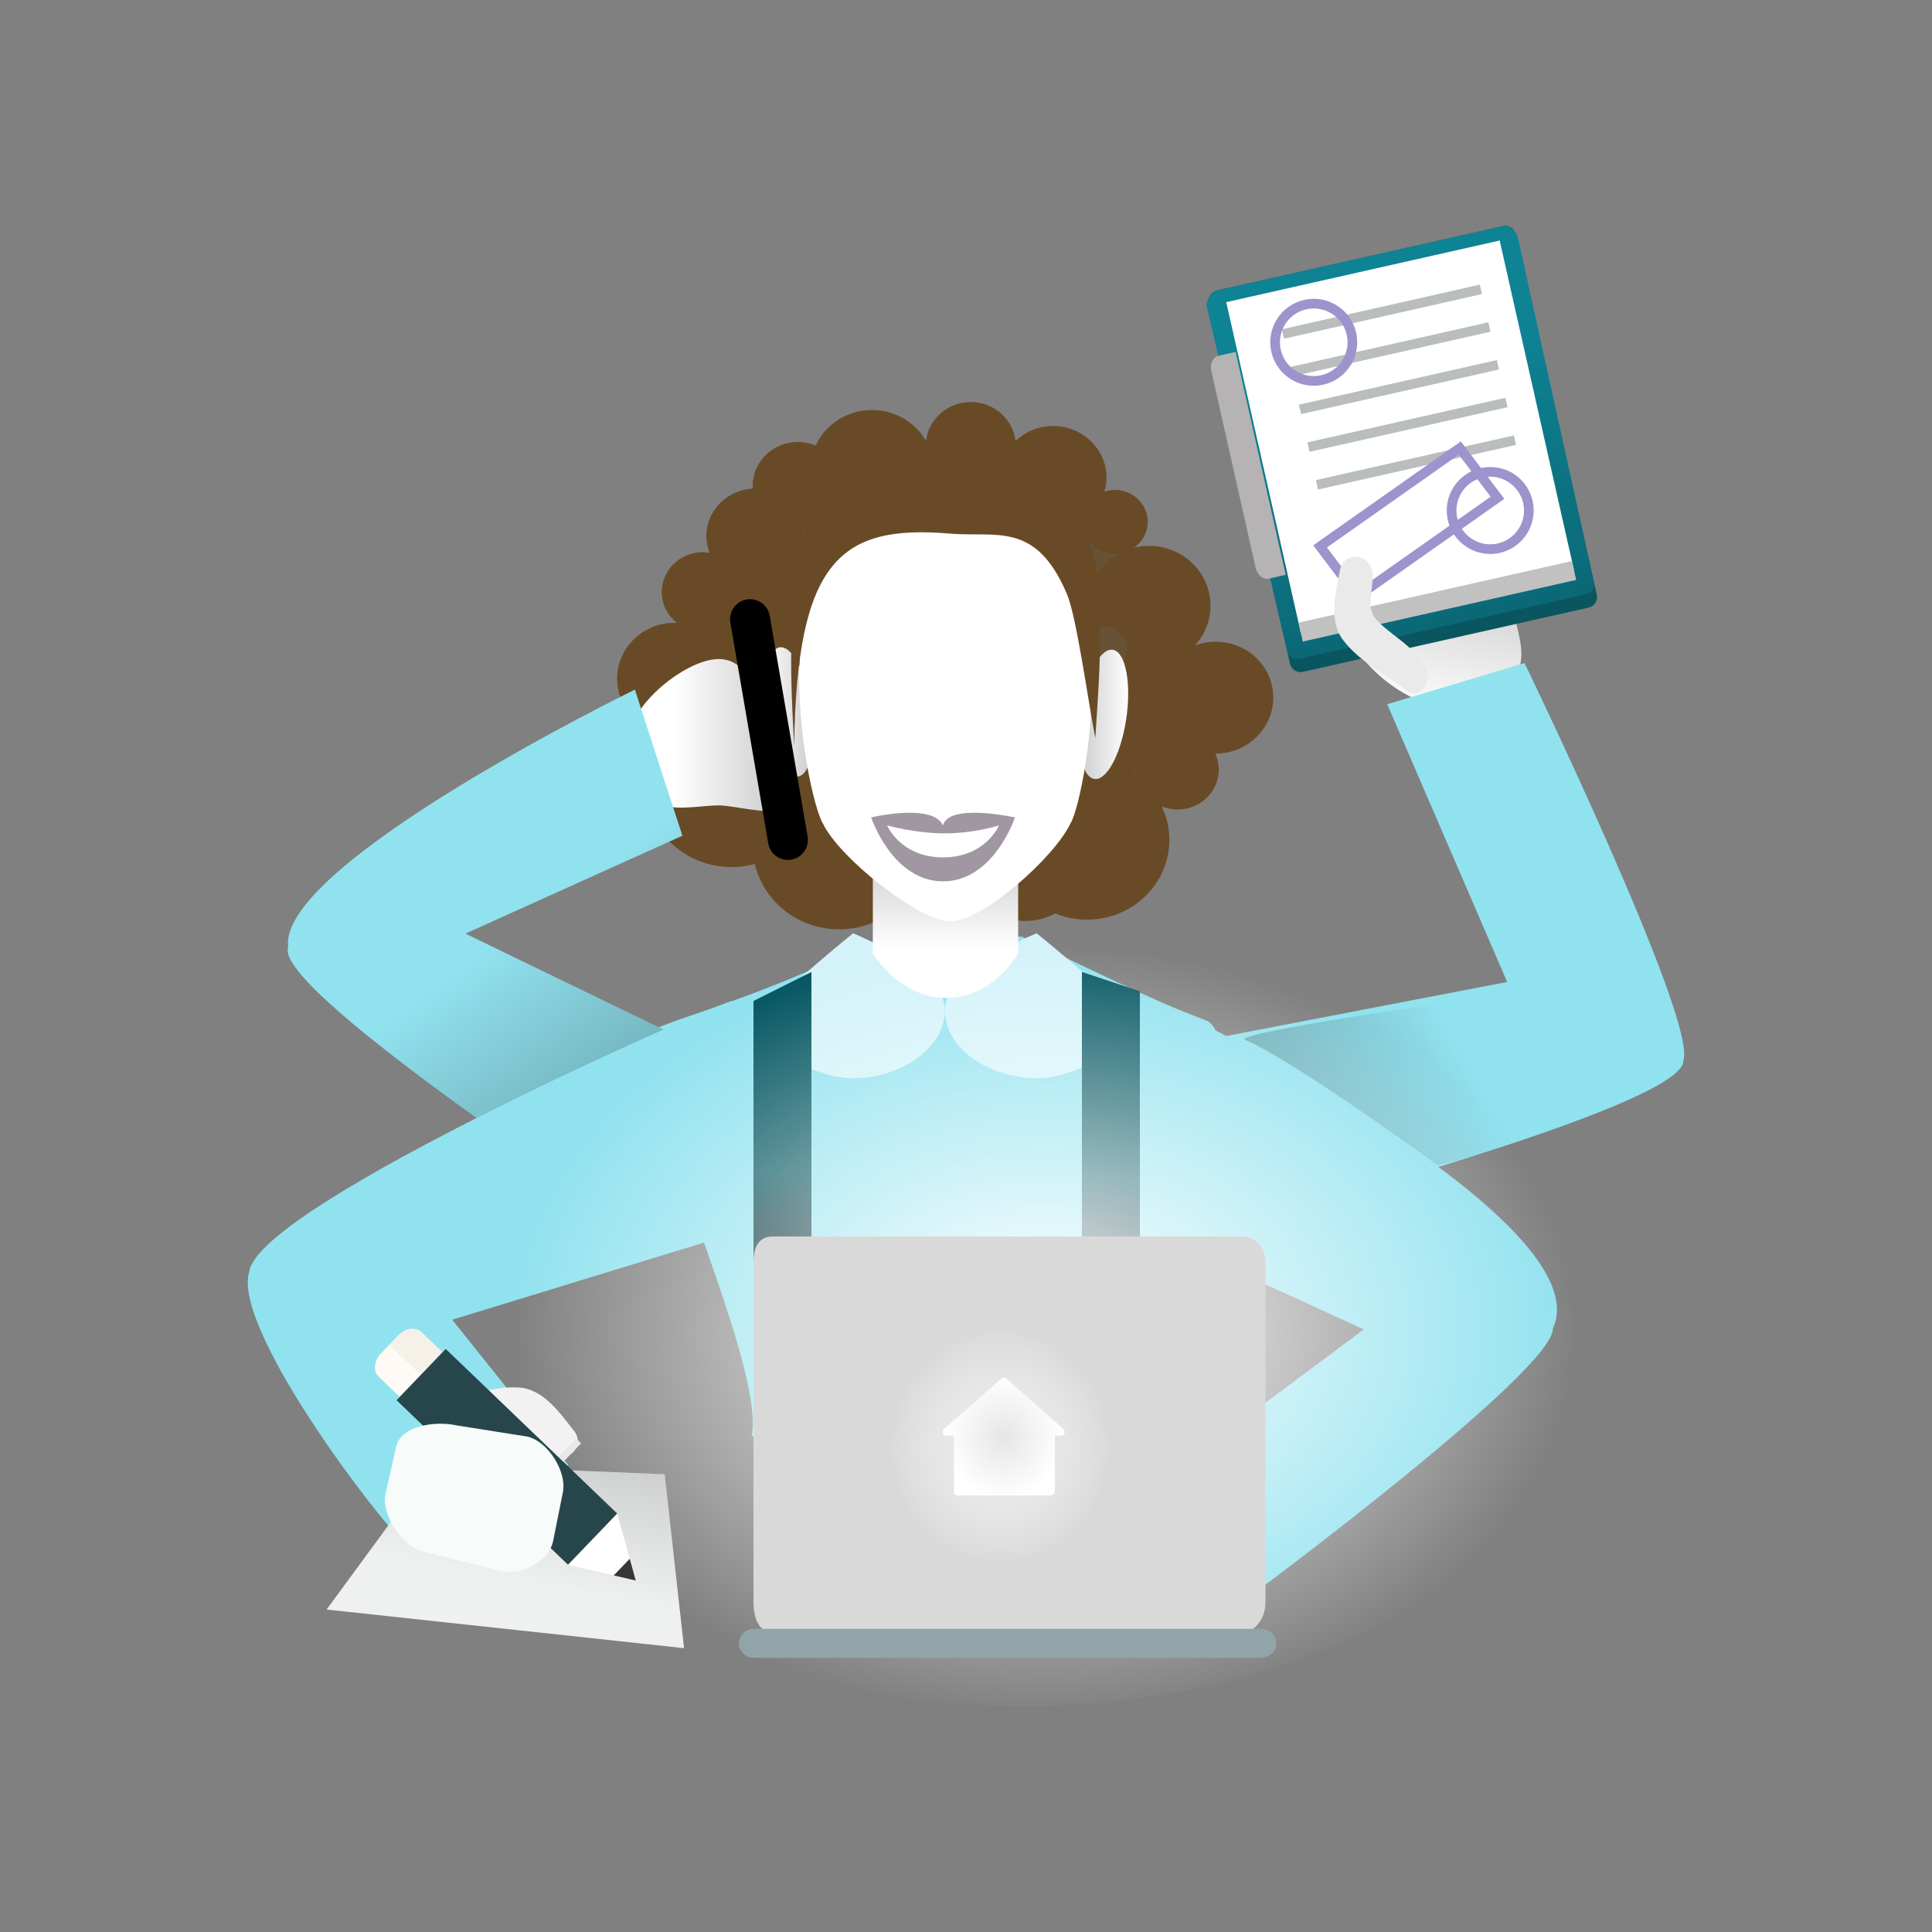 <?xml version="1.0" encoding="utf-8"?>
<!-- Generator: Adobe Illustrator 16.0.0, SVG Export Plug-In . SVG Version: 6.00 Build 0)  -->
<!DOCTYPE svg PUBLIC "-//W3C//DTD SVG 1.1//EN" "http://www.w3.org/Graphics/SVG/1.1/DTD/svg11.dtd">
<svg version="1.1" id="Layer_1" xmlns="http://www.w3.org/2000/svg" xmlns:xlink="http://www.w3.org/1999/xlink" x="0px" y="0px"
	 width="200px" height="200px" viewBox="0 0 200 200" enable-background="new 0 0 200 200" xml:space="preserve">
<rect x="0" y="0" width="200" height="200" fill="#808080" stroke="none"/>
<g>
	<path fill-rule="evenodd" clip-rule="evenodd" fill="#91E2EF" d="M98.187,141.097c16.049,0,13.93,2.791,23.422-3.676
		c-1.564-7.236,8.166-29.804,3.204-31.804c-2.276-0.917-3.201-0.969-19.029-8.657l-14.185-0.092
		c-15.217,7.511-22.9,8.622-24.737,10.249c-2.737,2.422,12.562,33.964,10.951,41.5C87.197,154.816,82.517,141.097,98.187,141.097z"
		/>
	<circle fill-rule="evenodd" clip-rule="evenodd" fill="#685236" cx="112.512" cy="58.157" r="4.135"/>
	<circle fill-rule="evenodd" clip-rule="evenodd" fill="#685236" cx="76.95" cy="76.352" r="6.616"/>
	<circle fill-rule="evenodd" clip-rule="evenodd" fill="#685236" cx="114.992" cy="80.486" r="3.309"/>
	<path fill-rule="evenodd" clip-rule="evenodd" fill="#EBD990" d="M54.583,82.844"/>
	<path fill-rule="evenodd" clip-rule="evenodd" fill="#D3F3F9" d="M115.812,104.117c3.055,3.146-3.806,7.5-8.5,7.5
		s-9.5-2.917-9.5-7.059c0-4.143,9.5-7.941,9.5-7.941S112.812,101.029,115.812,104.117z"/>
	<path fill-rule="evenodd" clip-rule="evenodd" fill="#D3F3F9" d="M79.812,104.117c-3.055,3.146,3.806,7.5,8.5,7.5
		s9.5-2.917,9.5-7.059c0-4.143-9.5-7.941-9.5-7.941S82.812,101.029,79.812,104.117z"/>
	<path fill-rule="evenodd" clip-rule="evenodd" fill="#684B26" d="M131.812,72.217c0-3.197-2.67-5.789-5.965-5.789
		c-0.761,0-1.486,0.144-2.155,0.396c1.005-1.096,1.621-2.535,1.621-4.117c0-3.427-2.86-6.202-6.392-6.202
		c-0.521,0-1.026,0.067-1.511,0.182c0.847-0.602,1.403-1.566,1.403-2.664c0-1.826-1.526-3.307-3.409-3.307
		c-0.378,0-0.735,0.074-1.074,0.184c0.13-0.456,0.222-0.928,0.222-1.425c0-2.969-2.479-5.376-5.537-5.376
		c-1.517,0-2.888,0.594-3.889,1.552c-0.268-2.265-2.227-4.032-4.634-4.032c-2.405,0-4.364,1.767-4.632,4.03
		c-1.09-1.91-3.185-3.204-5.592-3.204c-2.601,0-4.834,1.51-5.832,3.673c-0.565-0.233-1.186-0.364-1.838-0.364
		c-2.588,0-4.686,2.037-4.686,4.549c0,0.092,0.022,0.178,0.028,0.269c-2.686,0.148-4.823,2.291-4.823,4.935
		c0,0.607,0.128,1.183,0.334,1.721c-0.227-0.036-0.454-0.067-0.691-0.067c-2.353,0-4.26,1.852-4.26,4.136
		c0,1.288,0.62,2.425,1.572,3.183c-0.075-0.003-0.148-0.011-0.224-0.011c-3.294,0-5.965,2.592-5.965,5.789
		c0,2.77,2.005,5.081,4.682,5.651c-1.106,1.445-1.769,3.229-1.769,5.168c0,4.795,4.005,8.683,8.947,8.683
		c0.831,0,1.631-0.118,2.395-0.324c0.9,3.873,4.459,6.768,8.721,6.768c4.941,0,8.947-3.888,8.947-8.684s-4.006-8.684-8.947-8.684
		c-0.831,0-1.632,0.118-2.395,0.324c-0.421-1.813-1.43-3.403-2.817-4.59c0.004-0.123,0.009-0.248,0.014-0.369
		c0.016,0,0.031,0.002,0.047,0.002c4.941,0,8.947-3.888,8.947-8.684c0-3.205-1.794-5.995-4.456-7.496
		c2.661-2.658,6.567-3.224,11.981-2.78c4.961,0.406,9.156-1.315,12.473,6.229c0.292,0.664,0.594,1.814,0.896,3.208
		c-2.648,1.401-4.447,4.12-4.447,7.254c0,2.873,1.512,5.402,3.804,6.885c-2.418,0.454-4.468,1.899-5.689,3.882
		c-3.058,0.462-5.404,3.094-5.404,6.28c0,3.513,2.848,6.36,6.359,6.36c1.108,0,2.149-0.284,3.057-0.783
		c1.017,0.415,2.132,0.646,3.304,0.646c4.704,0,8.521-3.703,8.521-8.27c0-1.234-0.287-2.402-0.787-3.454
		c0.505,0.205,1.059,0.319,1.64,0.319c2.353,0,4.261-1.852,4.261-4.135c0-0.59-0.132-1.148-0.361-1.656
		c0.015,0,0.029,0.002,0.043,0.002C129.143,78.006,131.812,75.414,131.812,72.217z M75.745,72.389c-0.122,0-0.24,0.013-0.361,0.018
		c0.077-0.187,0.143-0.378,0.2-0.573c0.226,0.206,0.462,0.399,0.709,0.583C76.11,72.404,75.93,72.389,75.745,72.389z M81.161,74.172
		c0.083,0.005,0.168,0.008,0.251,0.013c0.003,0.066,0.006,0.133,0.009,0.198C81.334,74.313,81.25,74.238,81.161,74.172z
		 M83.29,54.935c-0.007-0.05-0.014-0.101-0.021-0.15c0.031-0.004,0.059-0.016,0.089-0.021C83.334,54.82,83.312,54.878,83.29,54.935z
		 M112,53.99c0,0.011-0.003,0.021-0.003,0.031c0,0.097,0.021,0.188,0.028,0.281c-0.042-0.086-0.081-0.174-0.125-0.259
		C111.933,54.024,111.968,54.01,112,53.99z M113.627,59.259c-0.205-1.087-0.48-2.134-0.832-3.134c0.624,0.73,1.557,1.205,2.61,1.205
		c0.14,0,0.272-0.024,0.407-0.04C114.931,57.768,114.188,58.449,113.627,59.259z M117.249,80.045
		c0.143-0.027,0.284-0.063,0.425-0.097c0.01,0.145,0.019,0.29,0.044,0.431C117.563,80.265,117.41,80.149,117.249,80.045z"/>
	<linearGradient id="SVGID_1_" gradientUnits="userSpaceOnUse" x1="97.878" y1="98.19" x2="97.878" y2="88.027">
		<stop  offset="0" style="stop-color:#FFFFFF"/>
		<stop  offset="0.972" style="stop-color:#CCCCCC"/>
	</linearGradient>
	<path fill-rule="evenodd" clip-rule="evenodd" fill="url(#SVGID_1_)" d="M105.399,80.159v18.553
		c-3.715,5.934-10.756,6.321-15.043,0V80.159C90.356,70.887,105.399,70.887,105.399,80.159z"/>
	<linearGradient id="SVGID_2_" gradientUnits="userSpaceOnUse" x1="79.106" y1="73.697" x2="84.211" y2="73.697">
		<stop  offset="0" style="stop-color:#FFFFFF"/>
		<stop  offset="0.972" style="stop-color:#CCCCCC"/>
	</linearGradient>
	<path fill-rule="evenodd" clip-rule="evenodd" fill="url(#SVGID_2_)" d="M80.396,67.121c1.225-0.692,2.782,1.69,3.479,5.322
		c0.698,3.633,0.271,7.139-0.955,7.83c-1.224,0.69-2.782-1.692-3.479-5.325C78.744,71.316,79.171,67.812,80.396,67.121z"/>
	<circle fill-rule="evenodd" clip-rule="evenodd" fill="#685236" cx="114.165" cy="67.254" r="2.481"/>
	
		<linearGradient id="SVGID_3_" gradientUnits="userSpaceOnUse" x1="41.383" y1="73.949" x2="46.488" y2="73.949" gradientTransform="matrix(-1 0 0 1 158.172 0)">
		<stop  offset="0" style="stop-color:#FFFFFF"/>
		<stop  offset="0.972" style="stop-color:#CCCCCC"/>
	</linearGradient>
	<path fill-rule="evenodd" clip-rule="evenodd" fill="url(#SVGID_3_)" d="M115.499,67.374c-1.224-0.693-2.783,1.689-3.479,5.323
		c-0.698,3.632-0.271,7.137,0.955,7.828c1.223,0.691,2.781-1.691,3.479-5.324C117.15,71.569,116.724,68.064,115.499,67.374z"/>
	<path fill-rule="evenodd" clip-rule="evenodd" fill="#FFFFFF" d="M98.037,50.327c-21.801,0-14.381,32.661-12.857,34.905
		c1.654,3.523,9.924,10.141,13.232,10.141s10.751-6.617,12.405-10.141C112.342,82.988,118.979,50.327,98.037,50.327z"/>
	<path fill-rule="evenodd" clip-rule="evenodd" fill="#684B26" d="M98.332,55.239c-11.308-0.953-15.849,2.744-16.119,21.981
		C81.527,64.555,80.43,45.59,97.896,46.414c18.295,0.863,16.274,17.358,15.489,30.018c-0.836-4.414-1.953-12.631-2.947-14.964
		C107.219,53.924,103.146,55.646,98.332,55.239z"/>
	<linearGradient id="SVGID_4_" gradientUnits="userSpaceOnUse" x1="69.643" y1="76.094" x2="81.147" y2="76.094">
		<stop  offset="0" style="stop-color:#FFFFFF"/>
		<stop  offset="0.972" style="stop-color:#CCCCCC"/>
	</linearGradient>
	<path fill-rule="evenodd" clip-rule="evenodd" fill="url(#SVGID_4_)" d="M80.316,75.799c-2.028-3.659-2.659-7.575-5.938-7.575
		c-3.28,0-9.562,4.82-9.4,8.954c0.324,8.267,6.12,6.197,9.4,6.197C77.658,83.375,86.582,87.102,80.316,75.799z"/>
	
		<linearGradient id="SVGID_5_" gradientUnits="userSpaceOnUse" x1="177.56" y1="79.26" x2="184.842" y2="64.912" gradientTransform="matrix(1.101 -0.239 0.228 0.974 -67.363 39.258)">
		<stop  offset="0" style="stop-color:#FFFFFF"/>
		<stop  offset="0.972" style="stop-color:#CCCCCC"/>
	</linearGradient>
	<path fill-rule="evenodd" clip-rule="evenodd" fill="url(#SVGID_5_)" d="M147.204,58.192c-3.769,2.632-8.037,3.927-7.538,7.167
		c0.499,3.241,6.824,8.624,11.408,7.754c9.162-1.737,5.975-7.109,5.476-10.351C156.051,59.521,158.847,50.061,147.204,58.192z"/>
	<path fill-rule="evenodd" clip-rule="evenodd" fill="#91E2EF" d="M113.777,125.057l10.035-19.439c0,0,42,21,36.941,31.9
		c0.149,4.316-30.518,27.1-30.518,27.1l-11.424-10.309l22.37-16.691L113.777,125.057z"/>
	<path fill-rule="evenodd" clip-rule="evenodd" fill="#91E2EF" d="M76.812,110.518l-8.841,17.939c0,0-39.925-25.918-38.135-30.4
		c-1.172-8.584,35.887-26.668,35.887-26.668l4.918,15.124L48.179,96.648L76.812,110.518z"/>
	<linearGradient id="SVGID_6_" gradientUnits="userSpaceOnUse" x1="110.004" y1="170.677" x2="54.835" y2="94.947">
		<stop  offset="0" style="stop-color:#000000"/>
		<stop  offset="1" style="stop-color:#000000;stop-opacity:0"/>
	</linearGradient>
	<path fill-rule="evenodd" clip-rule="evenodd" fill="url(#SVGID_6_)" d="M76.812,110.518l-8.841,17.939
		c0,0-39.925-25.918-38.135-30.4c-1.172-8.584,35.887-26.668,35.887-26.668l4.918,15.124L48.179,96.648L76.812,110.518z"/>
	<path fill-rule="evenodd" clip-rule="evenodd" fill="#91E2EF" d="M124.583,107.7l3.907,18.917c0,0,46.057-12.024,45.771-16.841
		c1.5-4.05-16.441-41.135-16.441-41.135l-14.217,4.257l12.418,28.754L124.583,107.7z"/>
	
		<linearGradient id="SVGID_7_" gradientUnits="userSpaceOnUse" x1="98.418" y1="138.402" x2="178.721" y2="115.111" gradientTransform="matrix(0.976 -0.22 0.22 0.976 -47.98 36.274)">
		<stop  offset="0" style="stop-color:#000000"/>
		<stop  offset="1" style="stop-color:#000000;stop-opacity:0"/>
	</linearGradient>
	<path fill-rule="evenodd" clip-rule="evenodd" fill="url(#SVGID_7_)" d="M128.812,107.617c4.877,1.978,20,13,20,13
		s25.418-5.952,25.132-10.771c1.501-4.05-16.966-7.113-16.966-7.113S128.276,106.712,128.812,107.617z"/>
	<linearGradient id="SVGID_8_" gradientUnits="userSpaceOnUse" x1="81.001" y1="121.548" x2="80.951" y2="127.548">
		<stop  offset="0" style="stop-color:#095964"/>
		<stop  offset="1" style="stop-color:#053238"/>
	</linearGradient>
	<path fill-rule="evenodd" clip-rule="evenodd" fill="url(#SVGID_8_)" d="M78,138.617v-35l6-3v39C82,139.457,79,138.89,78,138.617z"
		/>
	<path fill-rule="evenodd" clip-rule="evenodd" fill="#91E2EF" d="M75.157,127.932c0,0,4.655-20.314,0.655-24.314c-1,0-49,21-50,28
		c-2,6,15,28,17,29c8,8,16-9,16-9l-12-15L75.157,127.932z"/>
	<linearGradient id="SVGID_9_" gradientUnits="userSpaceOnUse" x1="114.984" y1="121.956" x2="115.121" y2="127.954">
		<stop  offset="0" style="stop-color:#095964"/>
		<stop  offset="1" style="stop-color:#053238"/>
	</linearGradient>
	<path fill-rule="evenodd" clip-rule="evenodd" fill="url(#SVGID_9_)" d="M118,141.617v-39l-6-2v42
		C113,142.457,116,141.89,118,141.617z"/>
	<path fill-rule="evenodd" clip-rule="evenodd" fill="#A097A3" d="M105.068,84.621c0,0-2.195,6.616-7.443,6.616
		c-5.247,0-7.443-6.616-7.443-6.616s6.354-1.525,7.443,0.827C98.19,83.096,105.068,84.621,105.068,84.621z"/>
	
		<radialGradient id="light_1_" cx="104.709" cy="137.783" r="40.028" gradientTransform="matrix(1.378 0 0 1 -36.155 0)" gradientUnits="userSpaceOnUse">
		<stop  offset="0" style="stop-color:#FFFFFF"/>
		<stop  offset="1" style="stop-color:#FFFFFF;stop-opacity:0"/>
	</radialGradient>
	<ellipse id="light" fill="url(#light_1_)" cx="105.812" cy="134.117" rx="62" ry="42.5"/>
	<path fill-rule="evenodd" clip-rule="evenodd" fill="#FFFFFF" d="M103.414,85.448c0,0-1.383,3.308-5.789,3.308
		s-5.789-3.308-5.789-3.308s2.902,0.822,5.979,0.822C100.892,86.271,103.414,85.448,103.414,85.448z"/>
	<path fill-rule="evenodd" clip-rule="evenodd" fill="#D9D9D9" d="M131,165.903c0,1.552-1.031,3.097-2.487,3.097H79.998
		c-1.455,0-1.998-1.545-1.998-3.097v-35.244c0-1.553,0.543-2.659,1.998-2.659h48.515c1.456,0,2.487,1.106,2.487,2.659V165.903z"/>
	
		<radialGradient id="SVGID_10_" cx="99.358" cy="140.676" r="12.882" gradientTransform="matrix(0.893 0 0 0.954 14.786 15.535)" gradientUnits="userSpaceOnUse">
		<stop  offset="0" style="stop-color:#E6E6E6"/>
		<stop  offset="0.464" style="stop-color:#F4F4F4;stop-opacity:0.536"/>
		<stop  offset="1" style="stop-color:#FFFFFF;stop-opacity:0"/>
	</radialGradient>
	<path fill-rule="evenodd" clip-rule="evenodd" fill="url(#SVGID_10_)" d="M131,165.903c0,1.552-1.401,3.097-2.857,3.097H79.628
		c-1.455,0-1.628-1.545-1.628-3.097v-35.244c0-1.553,0.173-2.659,1.628-2.659h48.515c1.456,0,2.857,1.106,2.857,2.659V165.903z"/>
	<path fill="#095661" d="M165.299,61.568c0.136,0.6-0.242,1.195-0.841,1.331l-29.589,6.655c-0.6,0.136-1.195-0.242-1.33-0.842
		l-8.396-37.315c-0.135-0.6,0.241-1.195,0.842-1.33l29.589-6.657c0.599-0.135,1.195,0.242,1.33,0.842L165.299,61.568z"/>
	
		<linearGradient id="SVGID_11_" gradientUnits="userSpaceOnUse" x1="186.178" y1="91.534" x2="186.178" y2="41.987" gradientTransform="matrix(0.976 -0.22 0.22 0.976 -47.98 36.274)">
		<stop  offset="0" style="stop-color:#095661"/>
		<stop  offset="1" style="stop-color:#0E8394"/>
	</linearGradient>
	<path fill="url(#SVGID_11_)" d="M164.998,60.23c0.131,0.579-0.25,1.158-0.85,1.293l-29.588,6.656
		c-0.601,0.135-1.192-0.225-1.322-0.804l-8.312-35.603c-0.132-0.579,0.458-1.571,1.059-1.706l29.589-6.657
		c0.599-0.135,1.417,0.541,1.547,1.12L164.998,60.23z"/>
	
		<rect x="130.365" y="27.725" transform="matrix(0.976 -0.22 0.22 0.976 -6.394 32.899)" fill="#FFFFFF" width="29" height="35"/>
	
		<rect x="134.205" y="61.298" transform="matrix(0.976 -0.22 0.22 0.976 -10.048 34.158)" fill="#C1C1C1" width="29" height="2.001"/>
	<path fill="#B5B3B3" d="M126.147,36.824c-0.579,0.13-0.917,0.832-0.752,1.567l4.593,20.414c0.166,0.735,0.771,1.225,1.352,1.094
		l1.756-0.396l-5.191-23.075L126.147,36.824z"/>
	
		<radialGradient id="SVGID_12_" cx="99.819" cy="139.674" r="6.734" gradientTransform="matrix(0.893 0 0 0.954 14.786 15.535)" gradientUnits="userSpaceOnUse">
		<stop  offset="0" style="stop-color:#E6E6E6"/>
		<stop  offset="1" style="stop-color:#FFFFFF"/>
	</radialGradient>
	<path fill="url(#SVGID_12_)" d="M110.208,148.218c-0.002-0.111-0.047-0.214-0.135-0.307l-3.383-2.985l-0.006,0.007l-2.457-2.183
		c-0.178-0.18-0.457-0.177-0.633,0.006l-2.618,2.33l-3.226,2.825c-0.103,0.105-0.152,0.229-0.144,0.359c0,0.002,0,0.004,0,0.01
		c-0.002,0.067,0.008,0.055,0.031,0.118v0.003c0.071,0.186,0.24,0.21,0.428,0.21h0.695v0.776l-0.036,0.035l0.036,0.002v4.906
		c0,0.271,0.064,0.475,0.318,0.475h9.659c0.252,0,0.463-0.204,0.463-0.475V149.4v-0.789h0.553c0.188,0,0.355-0.024,0.424-0.21
		c0.025-0.066,0.039-0.093,0.035-0.159C110.214,148.233,110.21,148.227,110.208,148.218z"/>
	<path fill-rule="evenodd" clip-rule="evenodd" d="M83.603,86.602c0.193,1.125-0.562,2.193-1.688,2.388l0,0
		c-1.125,0.192-2.194-0.563-2.387-1.688l-3.922-22.855c-0.193-1.126,0.563-2.193,1.688-2.388l0,0
		c1.125-0.192,2.195,0.563,2.388,1.688L83.603,86.602z"/>
	
		<rect x="132.487" y="31.823" transform="matrix(0.976 -0.22 0.22 0.976 -3.608 32.174)" fill="#B9BDBD" width="20.999" height="1"/>
	
		<rect x="133.366" y="35.727" transform="matrix(0.976 -0.22 0.22 0.976 -4.443 32.455)" fill="#B9BDBD" width="20.999" height="0.999"/>
	
		<rect x="134.243" y="39.627" transform="matrix(0.976 -0.22 0.22 0.976 -5.278 32.75)" fill="#B9BDBD" width="20.999" height="1"/>
	
		<rect x="135.121" y="43.531" transform="matrix(0.976 -0.22 0.22 0.976 -6.113 33.038)" fill="#B9BDBD" width="20.999" height="1"/>
	
		<rect x="135.999" y="47.432" transform="matrix(0.976 -0.22 0.22 0.976 -6.948 33.325)" fill="#B9BDBD" width="20.999" height="1"/>
	<path fill="#9E93CD" d="M140.445,62.398l-4.503-5.945l15.284-10.76l4.504,5.947L140.445,62.398z M137.364,56.674l3.296,4.352
		l13.648-9.607l-3.297-4.352L137.364,56.674z"/>
	<path fill="#9E93CD" d="M154.265,57.349C154.264,57.349,154.264,57.349,154.265,57.349c-2.085,0-3.93-1.478-4.388-3.514
		c-0.264-1.172-0.056-2.378,0.587-3.394s1.643-1.721,2.815-1.984c0.326-0.073,0.66-0.11,0.992-0.11c2.116,0,3.921,1.444,4.386,3.514
		c0.545,2.42-0.982,4.832-3.403,5.377C154.929,57.312,154.596,57.349,154.265,57.349z M154.271,49.347
		c-0.259,0-0.519,0.029-0.773,0.087c-0.912,0.204-1.689,0.753-2.188,1.543c-0.5,0.79-0.662,1.727-0.457,2.64
		c0.356,1.583,1.791,2.732,3.411,2.732c0,0,0,0,0.001,0c0.257,0,0.517-0.029,0.771-0.087c1.883-0.424,3.07-2.3,2.646-4.183
		C157.325,50.496,155.891,49.347,154.271,49.347z"/>
	<path fill="none" stroke="#9E93CD" stroke-miterlimit="10" d="M139.901,34.555c0.484,2.155-0.868,4.296-3.024,4.78l0,0
		c-2.155,0.485-4.296-0.869-4.78-3.025l0,0c-0.485-2.154,0.869-4.295,3.024-4.779l0,0C137.276,31.045,139.416,32.398,139.901,34.555
		L139.901,34.555z"/>
	<path fill="#F2F2F2" d="M59.391,148.076c-1.378-1.708-3.07-4.254-5.63-4.438c-2.859-0.199-5.465,1.023-8.188,1.553
		c-1.38,0.271-1.399,1.707-0.614,2.403c0.231,0.388,0.632,0.698,1.224,0.774c1.592,0.208,3.146-0.124,4.692-0.44
		c0.8-0.169,1.575-0.305,2.404-0.297c1.204,0.007,2.063,1.266,2.795,1.995c0.351,0.346,0.68,0.751,1.18,1.021
		C59.147,151.389,60.55,149.507,59.391,148.076z"/>
	<path fill="#EAEAEA" d="M138.706,59.05c-0.399,2.158-1.231,5.1,0.296,7.162c1.71,2.301,4.334,3.482,6.509,5.205
		c1.104,0.871,2.207-0.048,2.225-1.098c0.143-0.428,0.119-0.934-0.209-1.432c-0.878-1.345-2.142-2.31-3.388-3.276
		c-0.648-0.498-1.258-0.997-1.791-1.632c-0.778-0.919-0.383-2.391-0.306-3.421c0.034-0.491,0.128-1.004,0.008-1.56
		C141.379,57.079,139.038,57.238,138.706,59.05z"/>
	<polygon fill-rule="evenodd" clip-rule="evenodd" fill="#EFF1F1" points="68.812,152.617 44.812,151.617 33.812,166.617 
		70.812,170.617 	"/>
	<linearGradient id="SVGID_13_" gradientUnits="userSpaceOnUse" x1="71.939" y1="65.527" x2="53.276" y2="163.557">
		<stop  offset="0" style="stop-color:#000000"/>
		<stop  offset="1" style="stop-color:#000000;stop-opacity:0"/>
	</linearGradient>
	<polygon fill-rule="evenodd" clip-rule="evenodd" fill="url(#SVGID_13_)" points="68.812,152.617 44.812,151.617 33.812,166.617 
		70.812,170.617 	"/>
	<path fill="#FFFAF6" d="M41.378,144.607l-2.172-2.085c-0.602-0.579-0.501-1.655,0.221-2.407l0.909-0.947l3.261,3.128
		L41.378,144.607z"/>
	<path fill="#F5F1E9" d="M40.336,139.168l0.911-0.948c0.721-0.754,1.793-0.898,2.396-0.319l2.171,2.083l-2.217,2.312L40.336,139.168
		z"/>
	<polygon fill="#FFFFFF" points="58.799,161.98 63.89,156.676 65.189,161.366 63.538,163.086 	"/>
	<polygon fill="#363636" points="63.538,163.086 65.189,161.366 65.812,163.617 	"/>
	
		<rect x="57.364" y="148.303" transform="matrix(-0.722 -0.692 0.692 -0.722 -5.496 300.82)" fill="#E8E8E8" width="0.731" height="6.425"/>
	<polygon fill="#27464B" points="46.142,139.643 45.814,139.983 43.598,142.296 41.378,144.607 41.051,144.947 58.799,161.98 
		61.345,159.329 63.89,156.676 	"/>
	<path fill-rule="evenodd" clip-rule="evenodd" fill="#F7FBFA" d="M57.255,159.555c-0.489,2.154-3.289,3.552-5.443,3.062l-8-2
		c-2.154-0.489-4.389-3.854-3.9-6.009l1.108-4.875c0.489-2.154,4.081-2.668,6.234-2.179l7.329,1.159
		c2.154,0.489,4.161,3.687,3.671,5.841L57.255,159.555z"/>
	<path fill-rule="evenodd" clip-rule="evenodd" fill="#91A5A8" d="M132.113,170.117c0,0.828-0.705,1.5-1.574,1.5h-52.48
		c-0.87,0-1.575-0.672-1.575-1.5l0,0c0-0.828,0.705-1.5,1.575-1.5h52.48C131.408,168.617,132.113,169.289,132.113,170.117
		L132.113,170.117z"/>
</g>
</svg>
